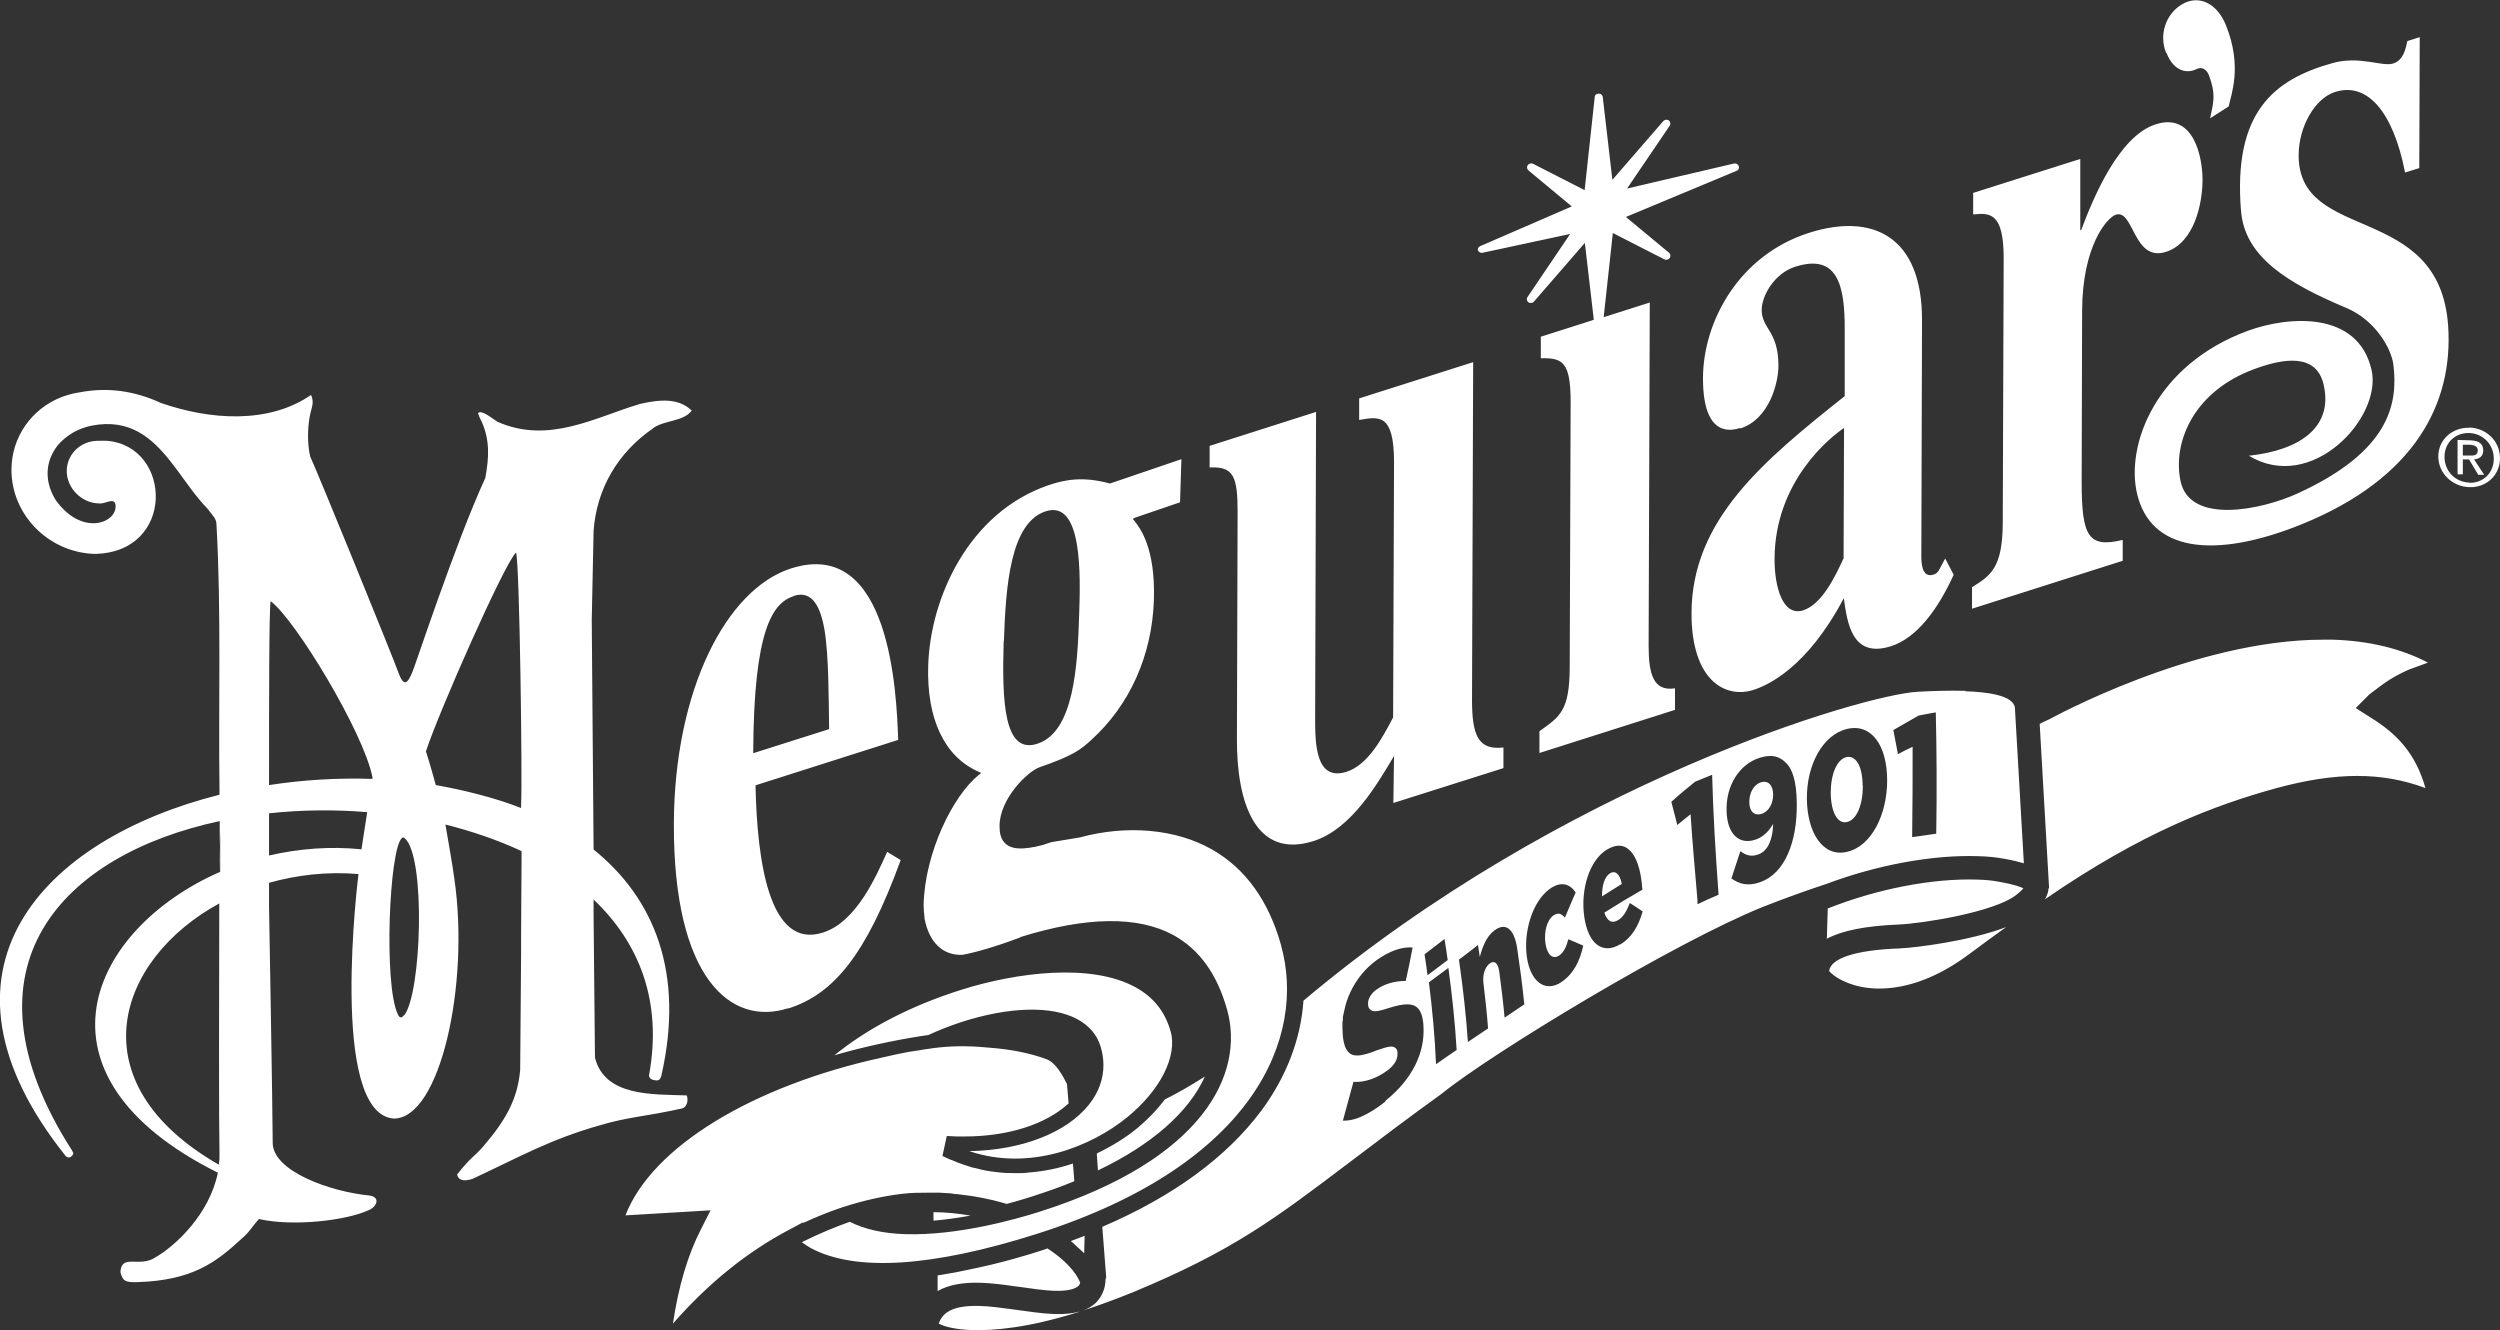 <svg xmlns="http://www.w3.org/2000/svg" id="Ebene_1" viewBox="0 0 109 58"><rect x="0" y="0" width="109" height="58" fill="#333333" stroke="none"/><path d="M64.44,10.94c-.03-.08.01-.17.1-.21l3.99-1.73-1.89-1.57c-.07-.06-.08-.16-.03-.23.05-.07.15-.1.23-.06l2.25,1.15.44-4.06c0-.09.09-.15.18-.15s.16.07.17.15l.42,3.61,2.22-2.56c.06-.07.16-.08.24-.03.07.06.09.16.04.23l-1.86,2.74,4.66-1.09c.09-.02.18.03.21.11.03.09-.01.18-.1.21l-4.82,2.01,1.88,1.56c.07.06.08.15.03.23-.05.07-.15.1-.23.06l-2.25-1.15-.4,3.67.06-.02,1.95-.62-.05,14.95c0,1.22.19,2.02,1.15,1.87v.94s-5.91,1.88-5.91,1.88v-.95c.9-.64,1.31-.89,1.32-2.78l.04-11.57c0-1.77-.36-1.93-1.3-1.91v-.94s2.2-.7,2.2-.7l.11-.04-.39-3.35-2.22,2.56c-.06.07-.17.08-.24.03-.08-.06-.09-.16-.04-.23l1.86-2.75-3.82.82c-.09.02-.18-.03-.2-.12M77.31,34.63v.02c0,.37-.18.73-.5.83-.32.11-.54-.11-.54-.5,0,0,0,0,0-.01,0-.4.18-.75.5-.86.33-.1.53.13.54.52M47.1,55.92c-.02.06-.04.11-.07.14-.15.14-.46.22-.91.22h-.15c-.47-.02-1.02-.1-1.5-.17l-.31-.04c-.41-.06-.88-.12-1.37-.14-.81-.03-1.44.09-1.91.36v-.68c.12-.02.26-.04.41-.07.32-.05.64-.12.98-.19.31-.06.63-.14.95-.21l.32-.08c.25-.06.49-.13.75-.2.39-.11.79-.23,1.19-.36.06-.02.12-.04.19-.07.73.48,1.25,1.02,1.43,1.51M47.04,57.2c-2.22.7-3.72.82-4.66.79-.72-.02-1.2-.15-1.45-.28.14-.42.52-.81,1.78-.77.44.01.93.08,1.31.13l.37.05c.51.07,1.04.15,1.55.17.44.02.8-.02,1.1-.1M43.77,27.96c.08-2.45.29-5.14,1.8-5.66,1.64-.56,1.54,2.79,1.48,4.54-.07,2.22-.23,5.05-1.8,5.58-1.47.5-1.57-1.77-1.49-4.46M55.86,41.23c-.54-1.95-1.56-3.37-3.03-4.2-1.55-.88-3.68-1.08-5.74-.52l-1.26.21-.36.12c-.91.24-1.43.2-1.7-.13-.13-.16-.19-.38-.19-.69,0-1.2,1.23-2.39,1.75-2.57,1.45-.5,1.78-.76,2.23-1.17,1.7-1.53,2.67-3.71,2.75-6.12.07-2.28-.6-3.13-.85-3.45l-.07-.09.1-.05,1.96-.67.06-1.88-3.11,1.06c-.43-.11-.78-.17-1.13-.18-.51-.02-1.02.07-1.57.26-3.46,1.19-5.14,4.9-5.23,7.86-.07,2.32.7,3.96,2.18,4.62l.13.06-.11.09c-1.12.9-2.35,3.39-2.4,5.67,0,.18.02.36.04.54v.05s0,0,0,0c.2,1.04.8,1.62,1.66,1.58.49-.09,1.41-.34,2.49-.75h0s.05-.03.05-.03c2.86-.89,5.11-.92,6.65-.08,1.14.63,1.91,1.7,2.35,3.28.75,2.75-1,6.5-8.18,8.78-1,.32-3.58,1.05-5.85.98-.99-.03-1.8-.22-2.43-.54-.65.23-1.37.53-2.09.89.12.09.25.17.38.25,1.94,1.05,5.3.84,9.89-.62,9.57-3.05,11.71-8.66,10.63-12.55M40.7,52.85c.54,0,1.08.06,1.62.15-.57.1-1.11.18-1.62.22v-.36ZM46.69,54.11l.6-.23-.02.76-.58-.53ZM81.22,34.25v.02c0,.82-.27,1.48-.69,1.57-.42.1-.7-.44-.71-1.27h0c0-.84.28-1.47.69-1.56.42-.09.7.43.7,1.25M70.71,38.54c-.29.18-.58.36-.86.54-.01-.47.11-.85.34-1,.24-.15.44.03.52.46M87.19,38.45c.62.11.91.22,1.03.28-.05.06-.15.17-.34.31-.96.73-4.06,1.23-5.12,1.27-1.42.06-2.44.26-3.11.62l.04-1.32c2.14-.85,4.55-1.32,6.51-1.26.37.01.7.04.98.1M107.66,19.86h-.28v-.47h.32c.16.02.33.06.33.24,0,.23-.17.24-.37.23M108.27,19.65c0-.3-.18-.43-.54-.45l-.58-.02v1.5h.23s0-.65,0-.65h.27s.4.67.4.67h.26s-.44-.67-.44-.67c.23-.02.4-.13.4-.4M84.41,36.35c-.35.05-.69.1-1.04.15.02-1.35.02-2.67.02-3.94-.22.1-.43.21-.64.32-.07-.35-.13-.7-.2-1.05.37-.21.74-.42,1.1-.63.25-.05.5-.1.75-.14.04,1.69.05,3.47.02,5.29M82.28,34.04c0,1.46-.68,2.86-1.75,3.1-1.05.25-1.73-.83-1.75-2.29h0c-.02-1.5.69-2.82,1.76-3.07,1.08-.25,1.74.76,1.74,2.24h0ZM78.34,35.03c.02,1.68-.52,3.05-1.59,3.43-.52.19-.92.09-1.26-.16.13-.4.26-.8.39-1.19.26.2.5.25.79.14.41-.15.62-.64.64-1.33-.18.31-.43.57-.75.68-.7.25-1.24-.19-1.28-1.2h0c-.05-1.17.58-2.09,1.44-2.36.55-.17.87-.06,1.16.23.27.27.45.79.46,1.75h0ZM74.01,39.43v-.18c-.11-1.32-.22-2.47-.3-3.75-.2.16-.39.31-.58.47-.09-.34-.17-.68-.26-1.01.34-.31.69-.6,1.04-.88.25-.1.49-.2.74-.3.04,1.66.15,3.44.28,5.23-.31.13-.62.27-.93.42M70.64,41.17c-.76.46-1.4,0-1.57-1.22,0,0,0,0,0-.01-.16-1.16.23-2.43.98-2.89.89-.55,1.4.25,1.53,1.44,0,.09.02.19.03.3-.56.32-1.11.65-1.66,1,.12.39.35.49.61.32.2-.12.35-.35.5-.74.19.12.37.24.56.37-.18.63-.48,1.15-.98,1.44M68.08,42.82c-.73.48-1.36-.04-1.51-1.1h0c-.15-1.08.23-2.39.98-2.95.49-.36.88-.25,1.15.14-.16.37-.32.73-.47,1.1-.15-.18-.3-.24-.51-.09-.27.19-.41.72-.34,1.19,0,0,0,0,0,.01.07.5.31.73.6.54.2-.14.31-.37.4-.71.22.09.44.19.65.28-.15.68-.43,1.24-.96,1.59M65.6,44.37c-.06-.66-.14-1.32-.23-1.99-.05-.4-.22-.52-.42-.37-.2.15-.32.48-.27.87.08.65.15,1.31.2,1.96-.29.19-.58.39-.88.59-.08-1.2-.22-2.4-.39-3.59.28-.21.56-.42.83-.64l.08.52c.11-.42.28-.88.62-1.14.5-.39.88-.09,1.01.77.12.82.23,1.63.31,2.44-.28.19-.57.38-.86.58M62.61,46.39c-.05-1.2-.16-2.39-.31-3.56.29-.21.57-.42.85-.63.16,1.18.29,2.38.36,3.58-.3.2-.6.41-.9.62M62.11,41.61c.29-.22.58-.45.87-.67.05.31.1.62.14.92-.29.22-.58.44-.88.66-.04-.3-.08-.61-.13-.91M60.4,48.03c-.38.3-.73.52-1.06.66-.17.08-.33.12-.49.15-.08.01-.15.02-.22.02h-.08c.16-.59.31-1.15.46-1.69.5.03,1.04-.16,1.51-.52.29-.23.43-.47.41-.75,0-.17-.11-.27-.28-.27-.14,0-.34.07-.61.16-.3.12-.62.23-.87.23s-.57-.1-.63-.94c0-.08,0-.17-.01-.25v-.25s.01-.07.02-.12v-.12c.02-.08.03-.15.05-.23.06-.3.15-.6.29-.88.26-.54.64-1.01,1.12-1.36.54-.39,1.1-.6,1.58-.56-.09.49-.19.97-.3,1.46h-.03c-.46,0-.93.14-1.25.38-.25.18-.39.43-.36.67.01.17.13.27.3.27.15,0,.35-.06.6-.14.35-.11.6-.16.8-.16.32,0,.65.11.71.88v.03c.09,1.2-.5,2.37-1.65,3.29M85.68,30.12c-.7-.02-1.5.01-2.06.04-2.34.12-15.48,3.95-26.79,13.47-.11,1.67-.75,3.33-1.84,4.8-1.51,2.02-3.83,3.73-6.93,5.06l.17,2.2-.03.1c0,.37-.15.74-.42,1.01-.16.15-.34.26-.56.34.68-.22,1.42-.49,2.23-.82,4.3-1.79,6.11-3.16,9.4-5.65l.08-.06c1.12-.85,2.37-1.8,3.91-2.91,2.15-1.75,10.22-6.64,14.05-8.17.94-.37,1.86-.7,2.74-.99,2.18-.82,4.62-1.28,6.63-1.21.42.01.79.05,1.11.11.35.06.63.13.87.2l-.39-6.78c-.06-.54-1.2-.69-2.15-.72M103.3,30.28l-.59.59.64.41c1.16.71,1.97,1.57,2.4,3.08-1.9-.71-3.9-.7-6.49,0-2.69.74-5.87,1.93-10.1,4.85.08-.14.13-.27.15-.41v-.05s.03-.03.03-.03l-.41-7.16c.14-.07.28-.14.42-.2.06-.03,6.29-3.47,11.93-3.47.15,0,.3,0,.44,0,1.58.05,2.97.39,4.14,1l-.85.31c-.9.41-1.15.67-1.7,1.07M82.83,41.35c.69-.03,3.04-.32,4.64-.93-.53.38-1.08.78-1.64,1.2-1.64,1.22-3.01,1.48-3.87,1.48h-.14c-1.03-.03-1.64-.41-1.86-.57-.11-.09-.18-.15-.21-.2.08-.56,1.17-.91,3.09-.98M92.55,24.45l-6.57,2.09v-.94c.79-.49,1.33-.82,1.34-2.78l.04-11.57c0-1.97-.59-1.98-1.33-1.9v-.94s4.67-1.48,4.67-1.48v3.11s.04-.01.04-.01c.52-1.39,1.64-4.1,3.25-4.61,1.68-.54,2.04,1.47,2.04,2.42,0,1.02-.35,2.74-1.59,3.14-1.43.46-1.4-1.87-2.19-1.62-.37.12-1.46,1.33-1.47,4.2l-.02,7.44c0,2.4.29,2.9,1.79,2.54v.94ZM80.37,24.36c-.34.74-.92,1.98-1.75,2.25-.89.28-1.25-1.01-1.25-2.23.01-3.42,2.46-5.34,3.03-5.72l-.02,5.7ZM75.88,18.68c1.28-.41,1.66-2.02,1.66-2.73,0-1.53-.73-1.61-.73-2.44,0-.63.57-1.6,1.46-1.88,1.83-.58,2.17.76,2.16,2.77v2.87c-3.53,2.81-6.67,5.38-6.68,9.47,0,2.99,1.52,3.72,2.7,3.34.59-.19,2.32-.93,3.94-4,.15,1.05.34,2.65,2.07,2.09,1.11-.36,2.03-1.59,2.72-3.11l-.37-.71-.25.47c-.07.14-.15.2-.25.23-.54.18-.54-.57-.54-.81l.03-10.27c.01-3.7-2.18-4.69-4.92-3.82-3.06.97-4.63,3.87-4.63,6.35,0,2.67,1.32,2.25,1.62,2.16M94.44,2.3c-.32-.8,0-1.68.66-2.09.76-.48,1.58-.06,1.96.91.71,1.79.22,2.99.11,3.52l-.81.52c.12-.62.29-.99-.06-1.9-.11-.26-.32-.36-.55-.24-.36.18-.96.13-1.29-.71M35,53.3l-.6.32c-1.84.97-3.54,2.35-5.06,4.09.24-1.62.65-3.01,1.23-4.13l.41-.81-3.71.22c1.14-2.96,5.49-5.64,11.23-6.89.43-.1.8-.18,1.13-.24h0s.47-.07.47-.07c.1-.02.2-.04.31-.05.75-.12,1.43-.15,2.26-.1l.48.04c.93.07,1.78.24,2.5.51.39.16.68.7.87,1.07l.07.85c-.99.91-2.63,1.44-4.54,1.44-.11,0-.22,0-.33,0l-.44-.02-.19.87.3.14s.07.03.16.06c.25.11.51.2.77.28.05.02.1.03.21.05.22.06.43.11.66.14l.23.03c.29.04.56.05.85.05h0c.2,0,.4,0,.6-.03.65-.05,1.29-.18,1.91-.39l.06.77c-.57.24-1.15.44-1.76.64-.14.05-.33.1-.55.17-.19.06-.41.12-.64.18-.18-.05-.37-.11-.59-.16-.24-.06-.51-.11-.79-.16l-.11-.02c-.22-.03-.45-.06-.69-.09h-.07c-.06-.01-.13-.02-.19-.03-.16-.01-.32-.02-.49-.03h-.42c-.4,0-.8,0-1.21.05-.84.1-1.72.3-2.61.59-.57.19-1.14.42-1.7.68v-.02ZM52.74,20.39v-.95s4.64-1.48,4.64-1.48l-.04,13.34c0,1.1.01,2.78,1.37,2.35.94-.3,1.56-1.48,2.03-2.37l.04-11.13c0-2.16-.68-1.98-1.52-1.84v-.94s4.97-1.58,4.97-1.58l-.05,14.73c0,1.54.27,2.2,1.37,2.07v.9s-4.8,1.52-4.8,1.52l.03-2.05c-.72,1.21-1.86,3.19-3.51,3.71-2.52.8-3.35-1.65-3.34-4.44l.03-9.91c0-1.57-.19-1.98-1.2-1.94M97.71,9.22c-.36-4.34,1.44-5.76,3.99-6.47,1.17-.33,2.17.17,2.64.02.45-.14.55-.64.62-.98l.54-.17-.02,5.71-.62.19c-.51-2.63-1.64-3.96-3.05-3.51-.89.28-1.58,1.52-1.59,2.74-.02,3.89,6.15,2.01,6.52,7.47.22,3.33-1.41,6.62-6.39,8.64-3.82,1.54-6.6,1.19-7.18-1.36-.48-2.1.8-5.59,4.84-7.08,1.79-.65,4.8-.87,5.39,1.71.47,2.08-2.61,5.4-5.35,3.74,2.25-.24,3.71-1.27,3.25-3.14-.32-1.29-1.67-1.18-3.24-.55-2.47,1.01-3.33,3.15-2.99,4.79.4,1.92,3.54,1.26,5.09.55,3.99-1.82,4.41-3.87,4.19-5.63-.09-.7-.79-1.93-2.04-2.46-2.54-1.07-4.44-2.21-4.6-4.23M40.22,39.99h-.02s.02,0,.02,0h0ZM107.66,21.04c-.61-.02-1.08-.5-1.08-1.12s.47-1.06,1.08-1.04c.6.02,1.07.5,1.07,1.12s-.47,1.07-1.07,1.05M107.66,18.65c-.73-.02-1.35.51-1.35,1.25s.62,1.32,1.35,1.34c.72.03,1.34-.5,1.34-1.26s-.61-1.32-1.34-1.34M51.04,44.96c.3,1.09-.44,2.56-1.89,3.75-1.57,1.28-4.25,2.37-6.89,1.48,2.27-.04,4.23-.79,5.22-2.03.42-.53.63-1.11.63-1.72,0-.26-.04-.53-.12-.8-.16-.53-.51-.93-1.03-1.21-1.11-.59-2.95-.54-5.04.13-.51.17-1,.36-1.45.57-.05,0-.11.02-.16.02-1.37.21-2.69.5-3.93.86,1.38-1.12,3.22-2.13,5.58-2.87,2.37-.74,5.6-1.16,7.54-.1.79.43,1.31,1.08,1.54,1.94M34.61,25.98c.86-.28,1.18.61,1.33,1.43.2,1.12.19,3.16.21,4.38l-3.31,1.05c.02-5.43.86-6.56,1.77-6.85M34.37,43.97c1.98-.63,3.39-2.33,4.9-6.47l-.59-.36c-.47,1.05-1.34,3.06-2.8,3.52-2.34.75-2.87-3.1-2.94-6.42l6.22-1.98c-.07-2.1-.36-8.84-4.66-7.48-2.84.9-5.1,5.32-5.12,11.14-.02,6.73,2.48,8.84,4.98,8.04M50.78,47.94c.58-.29,1.15-.62,1.75-1-.69,1.54-2.31,2.97-4.66,4.09l-.05-.74c.65-.31,1.25-.68,1.75-1.09.46-.38.87-.8,1.21-1.26M22.72,35.03v.2c-1.08-.43-2.51-.79-3.72-1,0,0-.24-.89-.43-1.47.55-1.69,3.43-8.22,3.93-8.67.16.49.28,10.13.22,10.95M17.62,44.26c-.05.06-.18.21-.28-.05-.61-1.27-.38-7.19.19-7.68.06-.04.08,0,.12.02.92.8.73,6.78-.03,7.72M16.23,33.96c-1.5-.05-3.02.04-4.5.27,0-3.57,0-7.69.07-8.02,1.08.81,4.05,5.71,4.44,7.68v.07ZM15.76,37.03c-1.37-.14-2.73-.03-4.03.27v-1.84c1.4-.15,2.85-.17,4.28-.05l-.25,1.62ZM9.58,38.02s0,0,0,0c-.02-.65,0-1.22.02-1.77v1.76ZM9.54,50.78c-6.25-3.59-4.46-8.95.02-11.39-.01,4.13-.02,9.58.01,11.01,0,.13-.01.26-.03.38M28.47,18.67c.5-.36,1.33-.28,1.69-.77-.58-.55-1.37-.49-2.25-.29-1.96.58-3.98,1.77-6.22.78-.28-.18-.69-.53-.85-.38.07.22.15.35.15.35.38.83.33,1.6.17,2.48-1.3,2.82-3.09,8.29-3.18,8.46-.13.3-.32.78-.58.1-.26-.74-3.7-9.17-3.87-9.48-.19-.76-.05-1.61-.05-1.61.06-.5.26-.71.08-1.09-1.85,1.28-4.42,1.09-6.54.35-1.11-.51-2.29-.71-3.57-.46-.28.04-.55.12-.81.22-1.26.51-2.14,1.72-2.14,3.16,0,1.95,1.61,3.59,3.61,3.66,3.55-.04,3.41-4.69.56-4.93-.13,0-.26-.01-.44,0-.73.02-1.32.59-1.32,1.32s.63,1.39,1.4,1.41c.31.03.62-.26.72.02.16.79-1.41,1.48-2.59-.15-.45-.71-.55-1.6.08-2.41.57-.64,1.27-.89,2.07-.92,1.48-.04,2.34.94,3.13,2,.43.58.84,1.19,1.32,1.68.27.36.4.44.4.73.21,3.73.08,7.87.13,11.57v.18c-7.66,1.93-13.21,7.62-6.7,15.76,0,0,.13.14.27-.02.05-.06.09-.09,0-.23-5.18-8.08-.34-12.91,6.44-14.36,0,.59,0,1.36,0,2.22-5.68,2.5-8.62,8.85-.08,13.11-.37,1.81-1.84,3.18-2.72,3.69-.7.47-1.48-.18-1.53.64.1.4.21.46.77.44,2.37-.08,3.39-.86,4.48-1.86.42-.36.45-.52.79-.89,1.51.34,3.81.06,4.77-.38.34-.13.55-.54.09-.64-1.79-.17-4.26-1.08-4.26-2.3,0-1.21-.16-10.31-.16-10.31,0-.05,0-.43,0-1.03,1.21-.34,2.55-.5,3.9-.38,0,0-1.32,10.45,1.54,10.66,2.03,0,3.31-5.87,2.64-10.45-.05-.44-.39-2.37-.39-2.37,1.12.28,2.33.69,3.32,1.16v.32s-.02,3.29-.02,3.29v.81s-.04,5.11-.04,5.11c-.11,1.31-.66,2.23-1.59,3.32-.41.48-.61.53-1.16,1.25.05.24.27.32.67.19,2.14-1,3.39-1.72,5.53-2.33,1.22-.37,2.04-.39,3.6-.74.26-.07.28-.42.21-.57-1.51-.05-3.58.05-4-1.65l-.06-6.16v-.73c1.97,1.87,3.01,4.41,2.42,7.65,0,0-.04.19.25.23.14.02.22.01.28-.18,1.04-4.53-.33-7.77-2.95-9.88l-.08-10.01.08-3.88c.13-1.84,1.06-3.42,2.59-4.47" fill="#fff"></path></svg>